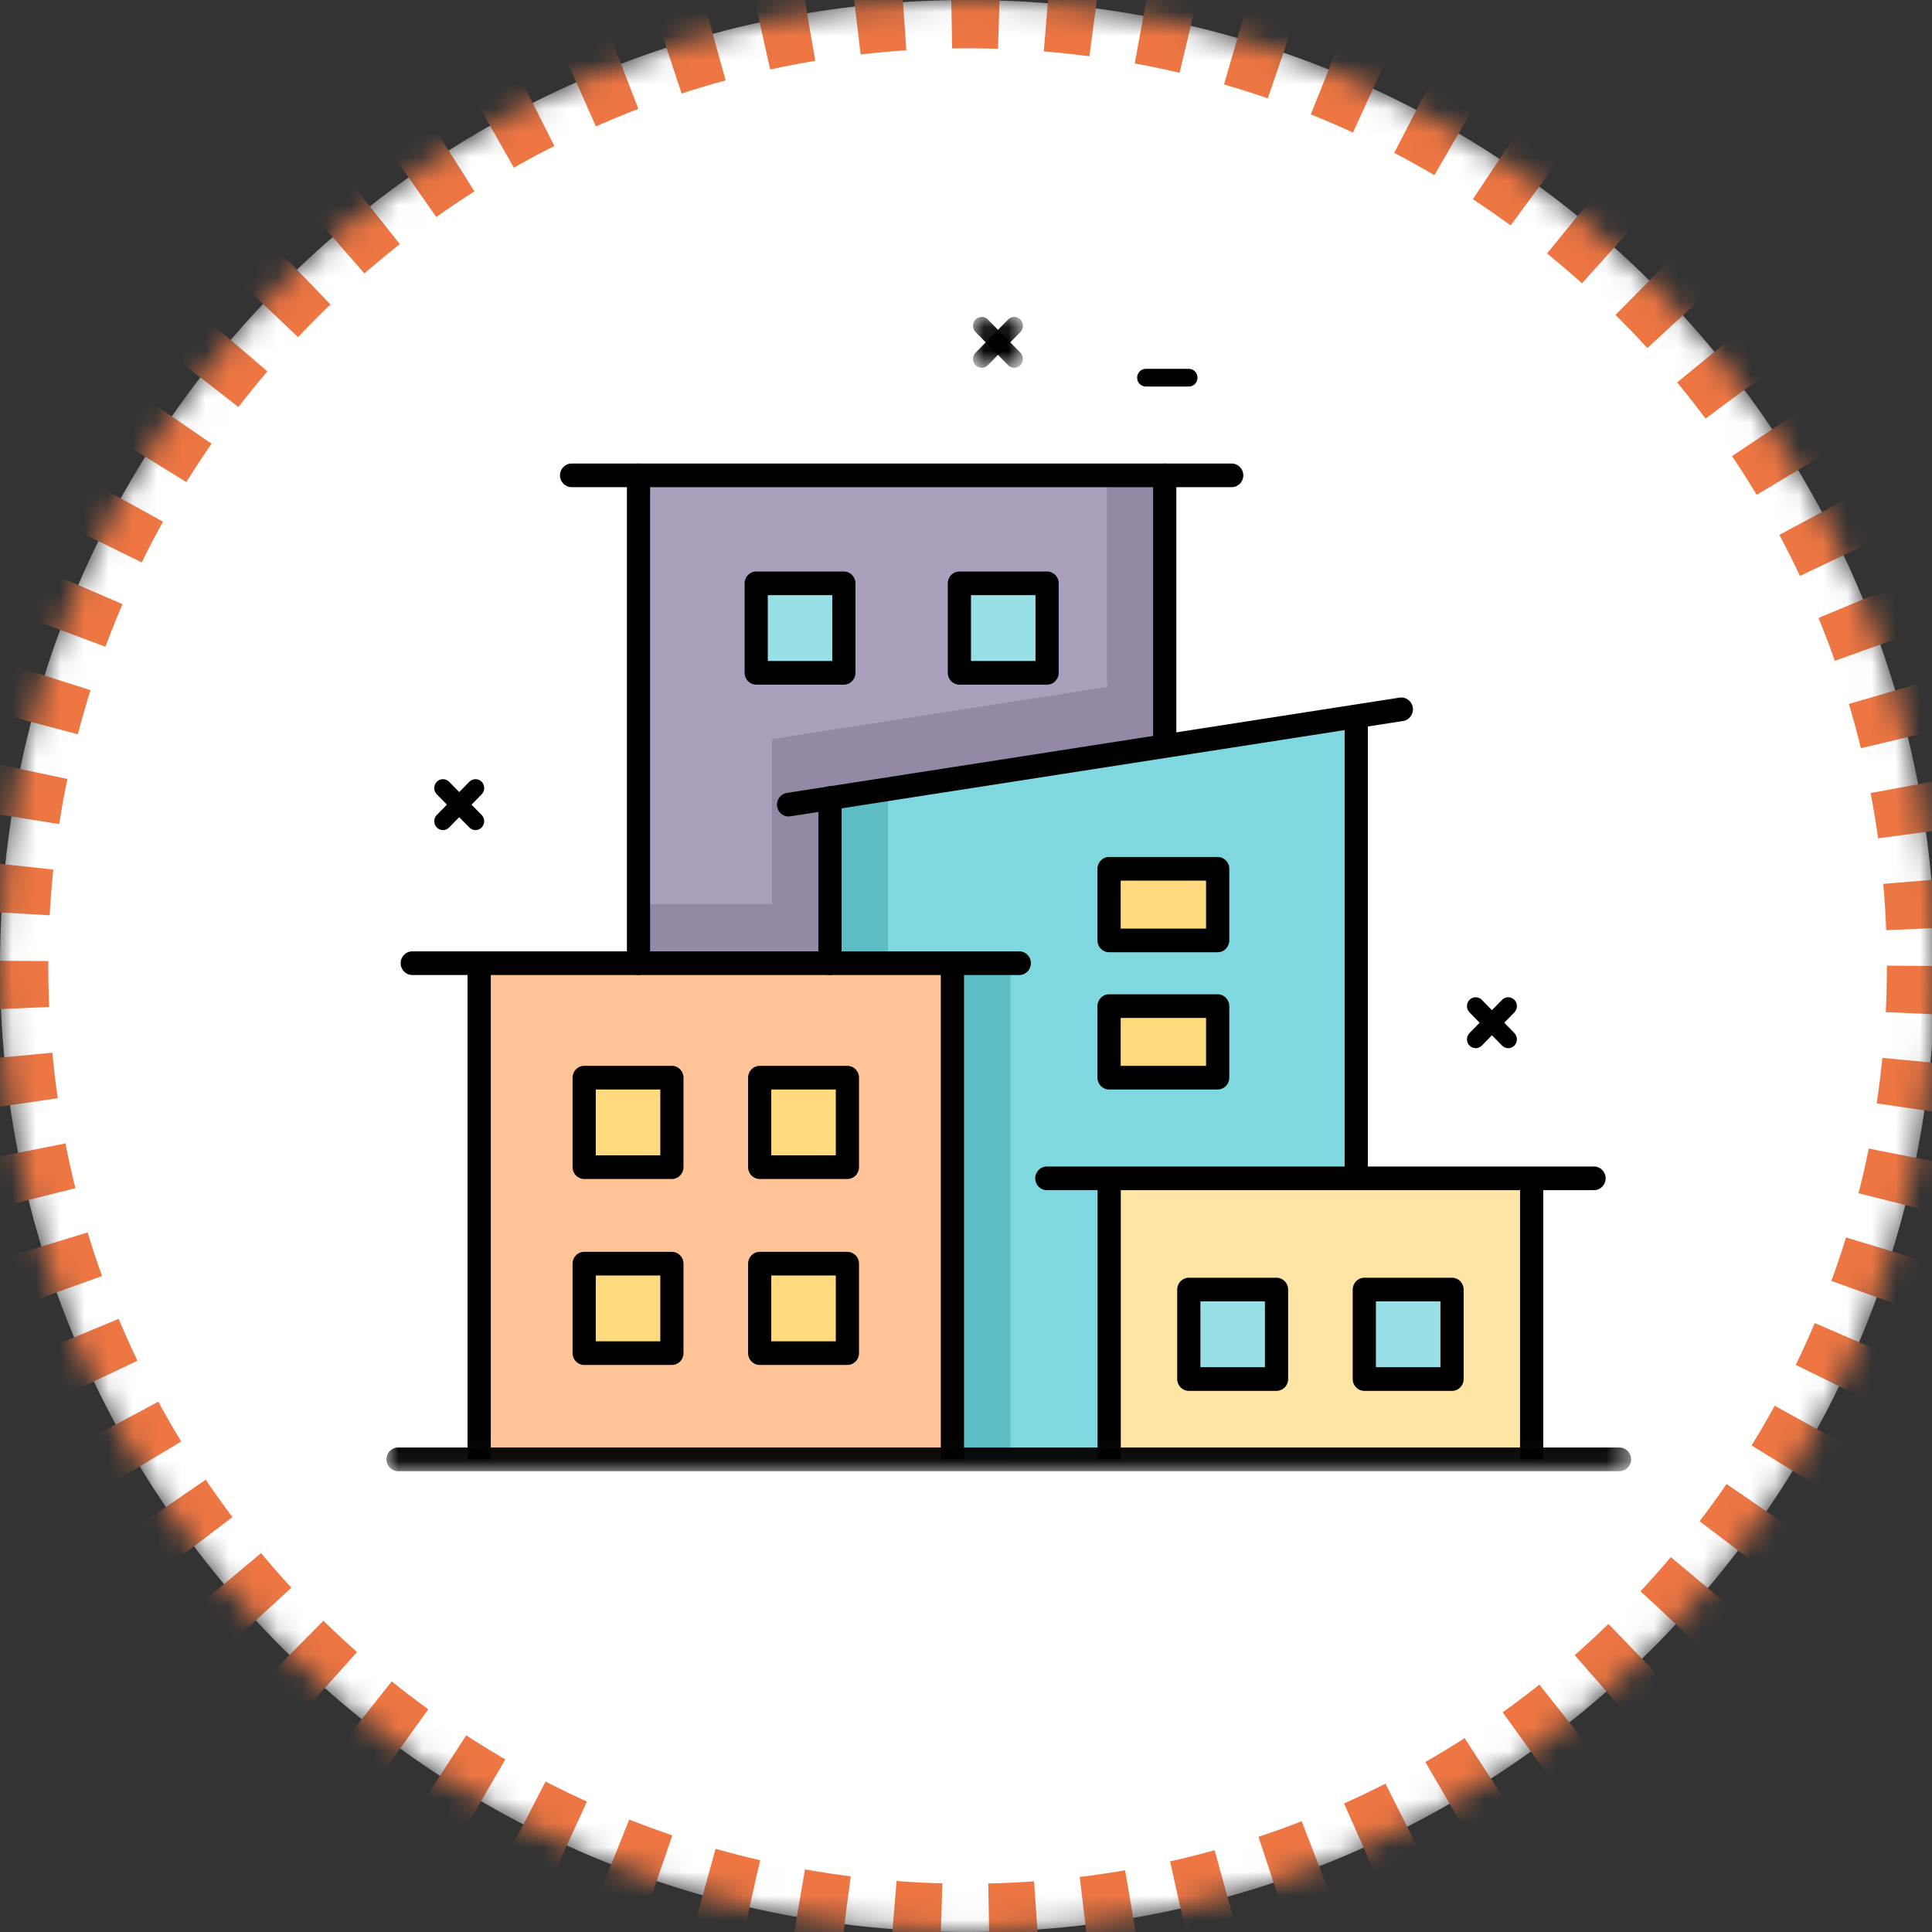 <?xml version="1.0" encoding="UTF-8"?>
<svg width="80px" height="80px" viewBox="0 0 80 80" version="1.1" xmlns="http://www.w3.org/2000/svg" xmlns:xlink="http://www.w3.org/1999/xlink">
    <rect x="0" y="0" width="80" height="80" fill="#333333" stroke="none"/>
    <!-- Generator: Sketch 53.2 (72643) - https://sketchapp.com -->
    <title>80x80_despliegue_vecinos</title>
    <desc>Created with Sketch.</desc>
    <defs>
        <path d="M80.133,40 C80.133,62.091 62.195,80 40.067,80 C17.938,80 0,62.091 0,40 C0,17.909 17.938,0 40.067,0 C62.195,0 80.133,17.909 80.133,40 Z" id="path-1"></path>
        <mask id="mask-2" maskContentUnits="userSpaceOnUse" maskUnits="objectBoundingBox" x="0" y="0" width="80.133" height="80" fill="white">
            <use xlink:href="#path-1"></use>
        </mask>
        <polygon id="path-3" points="0.043 0.082 2.111 0.082 2.111 2.191 0.043 2.191"></polygon>
        <polygon id="path-5" points="0.043 0.082 2.112 0.082 2.112 2.191 0.043 2.191"></polygon>
        <polygon id="path-7" points="0 47.918 51.54 47.918 51.54 0.122 0 0.122"></polygon>
    </defs>
    <g id="80x80_despliegue_vecinos" stroke="none" stroke-width="1" fill="none" fill-rule="evenodd">
        <use id="Stroke-1" stroke="#ED7643" mask="url(#mask-2)" stroke-width="4" fill="#FFFFFF" stroke-dasharray="2" xlink:href="#path-1"></use>
        <g id="ciudad" transform="translate(16, 13)">
            <g>
                <g id="Group-3" transform="translate(24.247, 0.04)">
                    <mask id="mask-4" fill="white">
                        <use xlink:href="#path-3"></use>
                    </mask>
                    <g id="Clip-2"></g>
                    <path d="M1.751,2.191 C1.659,2.191 1.567,2.155 1.497,2.083 L0.149,0.709 C0.008,0.565 0.008,0.333 0.149,0.189 C0.289,0.046 0.517,0.046 0.658,0.189 L2.006,1.564 C2.147,1.707 2.147,1.94 2.006,2.083 C1.935,2.155 1.843,2.191 1.751,2.191" id="Fill-1" fill="#000000" mask="url(#mask-4)"></path>
                </g>
                <g id="Group-6" transform="translate(24.247, 0.04)">
                    <mask id="mask-6" fill="white">
                        <use xlink:href="#path-5"></use>
                    </mask>
                    <g id="Clip-5"></g>
                    <path d="M0.403,2.191 C0.311,2.191 0.219,2.155 0.149,2.084 C0.008,1.94 0.008,1.707 0.149,1.564 L1.497,0.189 C1.637,0.046 1.866,0.045 2.006,0.189 C2.147,0.333 2.147,0.565 2.006,0.709 L0.658,2.083 C0.587,2.155 0.495,2.191 0.403,2.191" id="Fill-4" fill="#000000" mask="url(#mask-6)"></path>
                </g>
                <path d="M46.452,30.403 C46.36,30.403 46.268,30.367 46.198,30.296 L44.849,28.921 C44.709,28.778 44.709,28.545 44.849,28.401 C44.99,28.258 45.218,28.258 45.359,28.401 L46.707,29.776 C46.847,29.92 46.847,30.152 46.707,30.296 C46.636,30.367 46.544,30.403 46.452,30.403" id="Fill-7" fill="#000000"></path>
                <path d="M45.104,30.403 C45.012,30.403 44.92,30.367 44.85,30.296 C44.709,30.152 44.709,29.92 44.85,29.776 L46.198,28.401 C46.339,28.258 46.567,28.258 46.707,28.402 C46.848,28.545 46.848,28.778 46.707,28.921 L45.359,30.296 C45.288,30.367 45.196,30.403 45.104,30.403" id="Fill-9" fill="#000000"></path>
                <path d="M3.69,21.373 C3.598,21.373 3.505,21.337 3.435,21.265 L2.087,19.891 C1.946,19.747 1.946,19.515 2.087,19.371 C2.228,19.228 2.456,19.228 2.596,19.371 L3.944,20.746 C4.085,20.889 4.085,21.122 3.944,21.265 C3.874,21.337 3.782,21.373 3.69,21.373" id="Fill-11" fill="#000000"></path>
                <path d="M2.342,21.373 C2.25,21.373 2.158,21.337 2.087,21.266 C1.947,21.122 1.947,20.889 2.087,20.746 L3.435,19.371 C3.576,19.228 3.805,19.228 3.945,19.371 C4.085,19.515 4.085,19.747 3.945,19.891 L2.596,21.265 C2.526,21.337 2.434,21.373 2.342,21.373" id="Fill-13" fill="#000000"></path>
                <mask id="mask-8" fill="white">
                    <use xlink:href="#path-7"></use>
                </mask>
                <g id="Clip-16"></g>
                <polygon id="Fill-15" fill="#98E0E6" mask="url(#mask-8)" points="23.725 14.86 27.358 14.86 27.358 11.155 23.725 11.155"></polygon>
                <polygon id="Fill-17" fill="#98E0E6" mask="url(#mask-8)" points="15.313 14.86 18.943 14.86 18.943 11.155 15.313 11.155"></polygon>
                <polygon id="Fill-18" fill="#98E0E6" mask="url(#mask-8)" points="40.493 44.103 44.126 44.103 44.126 40.398 40.493 40.398"></polygon>
                <polygon id="Fill-19" fill="#98E0E6" mask="url(#mask-8)" points="33.226 44.103 36.858 44.103 36.858 40.398 33.226 40.398"></polygon>
                <polygon id="Fill-20" fill="#FFDA7E" mask="url(#mask-8)" points="29.925 31.624 34.422 31.624 34.422 28.661 29.925 28.661"></polygon>
                <polygon id="Fill-21" fill="#FFDA7E" mask="url(#mask-8)" points="29.925 25.941 34.422 25.941 34.422 22.975 29.925 22.975"></polygon>
                <polygon id="Fill-22" fill="#FFDA7E" mask="url(#mask-8)" points="15.457 35.329 19.089 35.329 19.089 31.624 15.457 31.624"></polygon>
                <polygon id="Fill-23" fill="#FFDA7E" mask="url(#mask-8)" points="8.189 43.031 11.822 43.031 11.822 39.326 8.189 39.326"></polygon>
                <polygon id="Fill-24" fill="#FFDA7E" mask="url(#mask-8)" points="15.457 43.031 19.089 43.031 19.089 39.326 15.457 39.326"></polygon>
                <polygon id="Fill-25" fill="#FFDA7E" mask="url(#mask-8)" points="8.189 35.329 11.822 35.329 11.822 31.624 8.189 31.624"></polygon>
                <path d="M33.226,44.103 L36.858,44.103 L36.858,40.398 L33.226,40.398 L33.226,44.103 Z M40.493,44.103 L44.126,44.103 L44.126,40.398 L40.493,40.398 L40.493,44.103 Z M47.422,35.792 L47.422,47.429 L29.929,47.429 L29.929,35.792 L40.16,35.792 L47.422,35.792 Z" id="Fill-26" fill="#FFE5A5" mask="url(#mask-8)"></path>
                <path d="M29.925,25.94 L34.422,25.94 L34.422,22.975 L29.925,22.975 L29.925,25.94 Z M29.925,31.624 L34.422,31.624 L34.422,28.661 L29.925,28.661 L29.925,31.624 Z M29.929,35.792 L29.929,47.429 L23.437,47.429 L23.437,26.884 L18.369,26.884 L18.369,20.051 L32.268,17.889 L40.143,16.665 L40.16,16.782 L40.16,35.792 L29.929,35.792 Z" id="Fill-27" fill="#7FD8DF" mask="url(#mask-8)"></path>
                <path d="M29.925,25.94 L34.422,25.94 L34.422,22.975 L29.925,22.975 L29.925,25.94 Z M29.925,31.624 L34.422,31.624 L34.422,28.661 L29.925,28.661 L29.925,31.624 Z M29.929,35.792 L29.929,47.429 L23.437,47.429 L23.437,26.884 L18.369,26.884 L18.369,20.051 L32.268,17.889 L40.143,16.665 L40.16,16.782 L40.16,35.792 L29.929,35.792 Z" id="Fill-28" fill="#7FD8DF" mask="url(#mask-8)"></path>
                <polygon id="Fill-29" fill="#5CBDC5" mask="url(#mask-8)" points="34.669 17.889 40.16 17.035 40.16 16.782 40.143 16.665 32.268 17.889 18.369 20.051 18.369 26.884 20.77 26.884 20.77 20.051"></polygon>
                <polygon id="Fill-30" fill="#5CBDC5" mask="url(#mask-8)" points="23.437 47.429 25.838 47.429 25.838 26.884 23.437 26.884"></polygon>
                <path d="M15.313,14.86 L18.943,14.86 L18.943,11.155 L15.313,11.155 L15.313,14.86 Z M23.725,14.86 L27.358,14.86 L27.358,11.155 L23.725,11.155 L23.725,14.86 Z M18.369,20.051 L18.369,26.884 L10.439,26.884 L10.439,6.683 L32.229,6.683 L32.229,17.639 L32.268,17.889 L18.369,20.051 Z" id="Fill-31" fill="#AA9FBC" mask="url(#mask-8)"></path>
                <polygon id="Fill-32" fill="#9388A5" mask="url(#mask-8)" points="32.229 17.639 32.229 6.683 29.828 6.683 29.828 15.19 29.867 15.44 15.968 17.603 15.968 24.435 10.439 24.435 10.439 26.883 18.369 26.883 18.369 20.051 32.268 17.889"></polygon>
                <path d="M8.189,35.329 L11.822,35.329 L11.822,31.624 L8.189,31.624 L8.189,35.329 Z M8.189,43.031 L11.822,43.031 L11.822,39.326 L8.189,39.326 L8.189,43.031 Z M15.457,35.329 L19.089,35.329 L19.089,31.624 L15.457,31.624 L15.457,35.329 Z M15.457,43.031 L19.089,43.031 L19.089,39.326 L15.457,39.326 L15.457,43.031 Z M23.437,26.884 L23.437,47.429 L3.841,47.429 L3.841,26.884 L10.439,26.884 L18.369,26.884 L23.437,26.884 Z" id="Fill-33" fill="#FFC398" mask="url(#mask-8)"></path>
                <polygon id="Fill-34" fill="#000000" mask="url(#mask-8)" points="29.449 47.429 30.41 47.429 30.41 35.792 29.449 35.792"></polygon>
                <polygon id="Fill-35" fill="#000000" mask="url(#mask-8)" points="46.942 47.429 47.903 47.429 47.903 35.792 46.942 35.792"></polygon>
                <polygon id="Fill-36" fill="#000000" mask="url(#mask-8)" points="3.361 47.429 4.322 47.429 4.322 26.884 3.361 26.884"></polygon>
                <polygon id="Fill-37" fill="#000000" mask="url(#mask-8)" points="22.957 47.429 23.918 47.429 23.918 26.884 22.957 26.884"></polygon>
                <path d="M18.369,27.373 C18.104,27.373 17.889,27.154 17.889,26.883 L17.889,20.051 C17.889,19.781 18.104,19.553 18.369,19.553 C18.634,19.553 18.849,19.764 18.849,20.034 L18.849,26.883 C18.849,27.154 18.634,27.373 18.369,27.373" id="Fill-38" fill="#000000" mask="url(#mask-8)"></path>
                <path d="M40.16,36.282 C39.894,36.282 39.679,36.062 39.679,35.792 L39.679,16.782 C39.679,16.512 39.894,16.293 40.16,16.293 C40.425,16.293 40.64,16.512 40.64,16.782 L40.64,35.792 C40.64,36.062 40.425,36.282 40.16,36.282" id="Fill-39" fill="#000000" mask="url(#mask-8)"></path>
                <path d="M10.439,27.373 C10.174,27.373 9.959,27.154 9.959,26.883 L9.959,6.683 C9.959,6.413 10.174,6.194 10.439,6.194 C10.704,6.194 10.919,6.413 10.919,6.683 L10.919,26.883 C10.919,27.154 10.704,27.373 10.439,27.373" id="Fill-40" fill="#000000" mask="url(#mask-8)"></path>
                <path d="M32.229,18.129 C31.964,18.129 31.749,17.91 31.749,17.639 L31.749,6.683 C31.749,6.413 31.964,6.194 32.229,6.194 C32.495,6.194 32.71,6.413 32.71,6.683 L32.71,17.639 C32.71,17.91 32.495,18.129 32.229,18.129" id="Fill-41" fill="#000000" mask="url(#mask-8)"></path>
                <path d="M35.002,7.173 L7.668,7.173 C7.403,7.173 7.188,6.954 7.188,6.683 C7.188,6.413 7.403,6.194 7.668,6.194 L35.002,6.194 C35.268,6.194 35.483,6.413 35.483,6.683 C35.483,6.954 35.268,7.173 35.002,7.173" id="Fill-42" fill="#000000" mask="url(#mask-8)"></path>
                <path d="M16.652,20.808 C16.419,20.808 16.214,20.634 16.178,20.392 C16.138,20.125 16.318,19.875 16.58,19.834 L41.955,15.887 C42.217,15.847 42.462,16.029 42.502,16.297 C42.542,16.564 42.362,16.814 42.1,16.855 L16.725,20.802 C16.7,20.806 16.676,20.808 16.652,20.808" id="Fill-43" fill="#000000" mask="url(#mask-8)"></path>
                <path d="M26.208,27.373 L1.071,27.373 C0.805,27.373 0.59,27.154 0.59,26.883 C0.59,26.613 0.805,26.394 1.071,26.394 L26.208,26.394 C26.473,26.394 26.688,26.613 26.688,26.883 C26.688,27.154 26.473,27.373 26.208,27.373" id="Fill-44" fill="#000000" mask="url(#mask-8)"></path>
                <path d="M50.006,36.282 L27.346,36.282 C27.081,36.282 26.866,36.062 26.866,35.792 C26.866,35.522 27.081,35.302 27.346,35.302 L50.006,35.302 C50.271,35.302 50.486,35.522 50.486,35.792 C50.486,36.062 50.271,36.282 50.006,36.282" id="Fill-45" fill="#000000" mask="url(#mask-8)"></path>
                <path d="M15.793,14.37 L18.463,14.37 L18.463,11.645 L15.793,11.645 L15.793,14.37 Z M18.943,15.35 L15.313,15.35 C15.048,15.35 14.833,15.13 14.833,14.86 L14.833,11.155 C14.833,10.884 15.048,10.665 15.313,10.665 L18.943,10.665 C19.208,10.665 19.423,10.884 19.423,11.155 L19.423,14.86 C19.423,15.13 19.208,15.35 18.943,15.35 L18.943,15.35 Z" id="Fill-46" fill="#000000" mask="url(#mask-8)"></path>
                <path d="M24.206,14.37 L26.878,14.37 L26.878,11.645 L24.206,11.645 L24.206,14.37 Z M27.358,15.35 L23.725,15.35 C23.46,15.35 23.245,15.13 23.245,14.86 L23.245,11.155 C23.245,10.884 23.46,10.665 23.725,10.665 L27.358,10.665 C27.623,10.665 27.838,10.884 27.838,11.155 L27.838,14.86 C27.838,15.13 27.623,15.35 27.358,15.35 L27.358,15.35 Z" id="Fill-47" fill="#000000" mask="url(#mask-8)"></path>
                <path d="M8.67,34.839 L11.342,34.839 L11.342,32.114 L8.67,32.114 L8.67,34.839 Z M11.822,35.819 L8.189,35.819 C7.924,35.819 7.709,35.6 7.709,35.329 L7.709,31.624 C7.709,31.354 7.924,31.134 8.189,31.134 L11.822,31.134 C12.087,31.134 12.302,31.354 12.302,31.624 L12.302,35.329 C12.302,35.6 12.087,35.819 11.822,35.819 L11.822,35.819 Z" id="Fill-48" fill="#000000" mask="url(#mask-8)"></path>
                <path d="M15.937,34.839 L18.609,34.839 L18.609,32.114 L15.937,32.114 L15.937,34.839 Z M19.089,35.819 L15.457,35.819 C15.192,35.819 14.977,35.6 14.977,35.329 L14.977,31.624 C14.977,31.354 15.192,31.134 15.457,31.134 L19.089,31.134 C19.355,31.134 19.57,31.354 19.57,31.624 L19.57,35.329 C19.57,35.6 19.355,35.819 19.089,35.819 L19.089,35.819 Z" id="Fill-49" fill="#000000" mask="url(#mask-8)"></path>
                <path d="M8.67,42.541 L11.342,42.541 L11.342,39.815 L8.67,39.815 L8.67,42.541 Z M11.822,43.52 L8.189,43.52 C7.924,43.52 7.709,43.301 7.709,43.031 L7.709,39.326 C7.709,39.055 7.924,38.836 8.189,38.836 L11.822,38.836 C12.087,38.836 12.302,39.055 12.302,39.326 L12.302,43.031 C12.302,43.301 12.087,43.52 11.822,43.52 L11.822,43.52 Z" id="Fill-50" fill="#000000" mask="url(#mask-8)"></path>
                <path d="M15.937,42.541 L18.609,42.541 L18.609,39.815 L15.937,39.815 L15.937,42.541 Z M19.089,43.52 L15.457,43.52 C15.192,43.52 14.977,43.301 14.977,43.031 L14.977,39.326 C14.977,39.055 15.192,38.836 15.457,38.836 L19.089,38.836 C19.355,38.836 19.57,39.055 19.57,39.326 L19.57,43.031 C19.57,43.301 19.355,43.52 19.089,43.52 L19.089,43.52 Z" id="Fill-51" fill="#000000" mask="url(#mask-8)"></path>
                <path d="M33.706,43.613 L36.378,43.613 L36.378,40.888 L33.706,40.888 L33.706,43.613 Z M36.858,44.593 L33.226,44.593 C32.961,44.593 32.746,44.374 32.746,44.103 L32.746,40.398 C32.746,40.128 32.961,39.908 33.226,39.908 L36.858,39.908 C37.124,39.908 37.339,40.128 37.339,40.398 L37.339,44.103 C37.339,44.374 37.124,44.593 36.858,44.593 L36.858,44.593 Z" id="Fill-52" fill="#000000" mask="url(#mask-8)"></path>
                <path d="M40.974,43.613 L43.646,43.613 L43.646,40.888 L40.974,40.888 L40.974,43.613 Z M44.126,44.593 L40.493,44.593 C40.228,44.593 40.013,44.374 40.013,44.103 L40.013,40.398 C40.013,40.128 40.228,39.908 40.493,39.908 L44.126,39.908 C44.391,39.908 44.606,40.128 44.606,40.398 L44.606,44.103 C44.606,44.374 44.391,44.593 44.126,44.593 L44.126,44.593 Z" id="Fill-53" fill="#000000" mask="url(#mask-8)"></path>
                <path d="M30.405,25.451 L33.941,25.451 L33.941,23.465 L30.405,23.465 L30.405,25.451 Z M34.422,26.43 L29.925,26.43 C29.659,26.43 29.444,26.211 29.444,25.941 L29.444,22.975 C29.444,22.704 29.659,22.485 29.925,22.485 L34.422,22.485 C34.687,22.485 34.902,22.704 34.902,22.975 L34.902,25.941 C34.902,26.211 34.687,26.43 34.422,26.43 L34.422,26.43 Z" id="Fill-54" fill="#000000" mask="url(#mask-8)"></path>
                <path d="M30.405,31.134 L33.941,31.134 L33.941,29.151 L30.405,29.151 L30.405,31.134 Z M34.422,32.114 L29.925,32.114 C29.659,32.114 29.444,31.895 29.444,31.624 L29.444,28.661 C29.444,28.391 29.659,28.171 29.925,28.171 L34.422,28.171 C34.687,28.171 34.902,28.391 34.902,28.661 L34.902,31.624 C34.902,31.895 34.687,32.114 34.422,32.114 L34.422,32.114 Z" id="Fill-55" fill="#000000" mask="url(#mask-8)"></path>
                <path d="M51.059,47.919 L0.48,47.919 C0.215,47.919 -7.16666667e-05,47.699 -7.16666667e-05,47.429 C-7.16666667e-05,47.158 0.215,46.939 0.48,46.939 L51.059,46.939 C51.324,46.939 51.54,47.158 51.54,47.429 C51.54,47.699 51.324,47.919 51.059,47.919" id="Fill-56" fill="#000000" mask="url(#mask-8)"></path>
                <path d="M33.226,3.007 L31.447,3.007 C31.248,3.007 31.086,2.842 31.086,2.64 C31.086,2.437 31.248,2.272 31.447,2.272 L33.226,2.272 C33.425,2.272 33.586,2.437 33.586,2.64 C33.586,2.842 33.425,3.007 33.226,3.007" id="Fill-57" fill="#000000" mask="url(#mask-8)"></path>
            </g>
        </g>
    </g>
</svg>